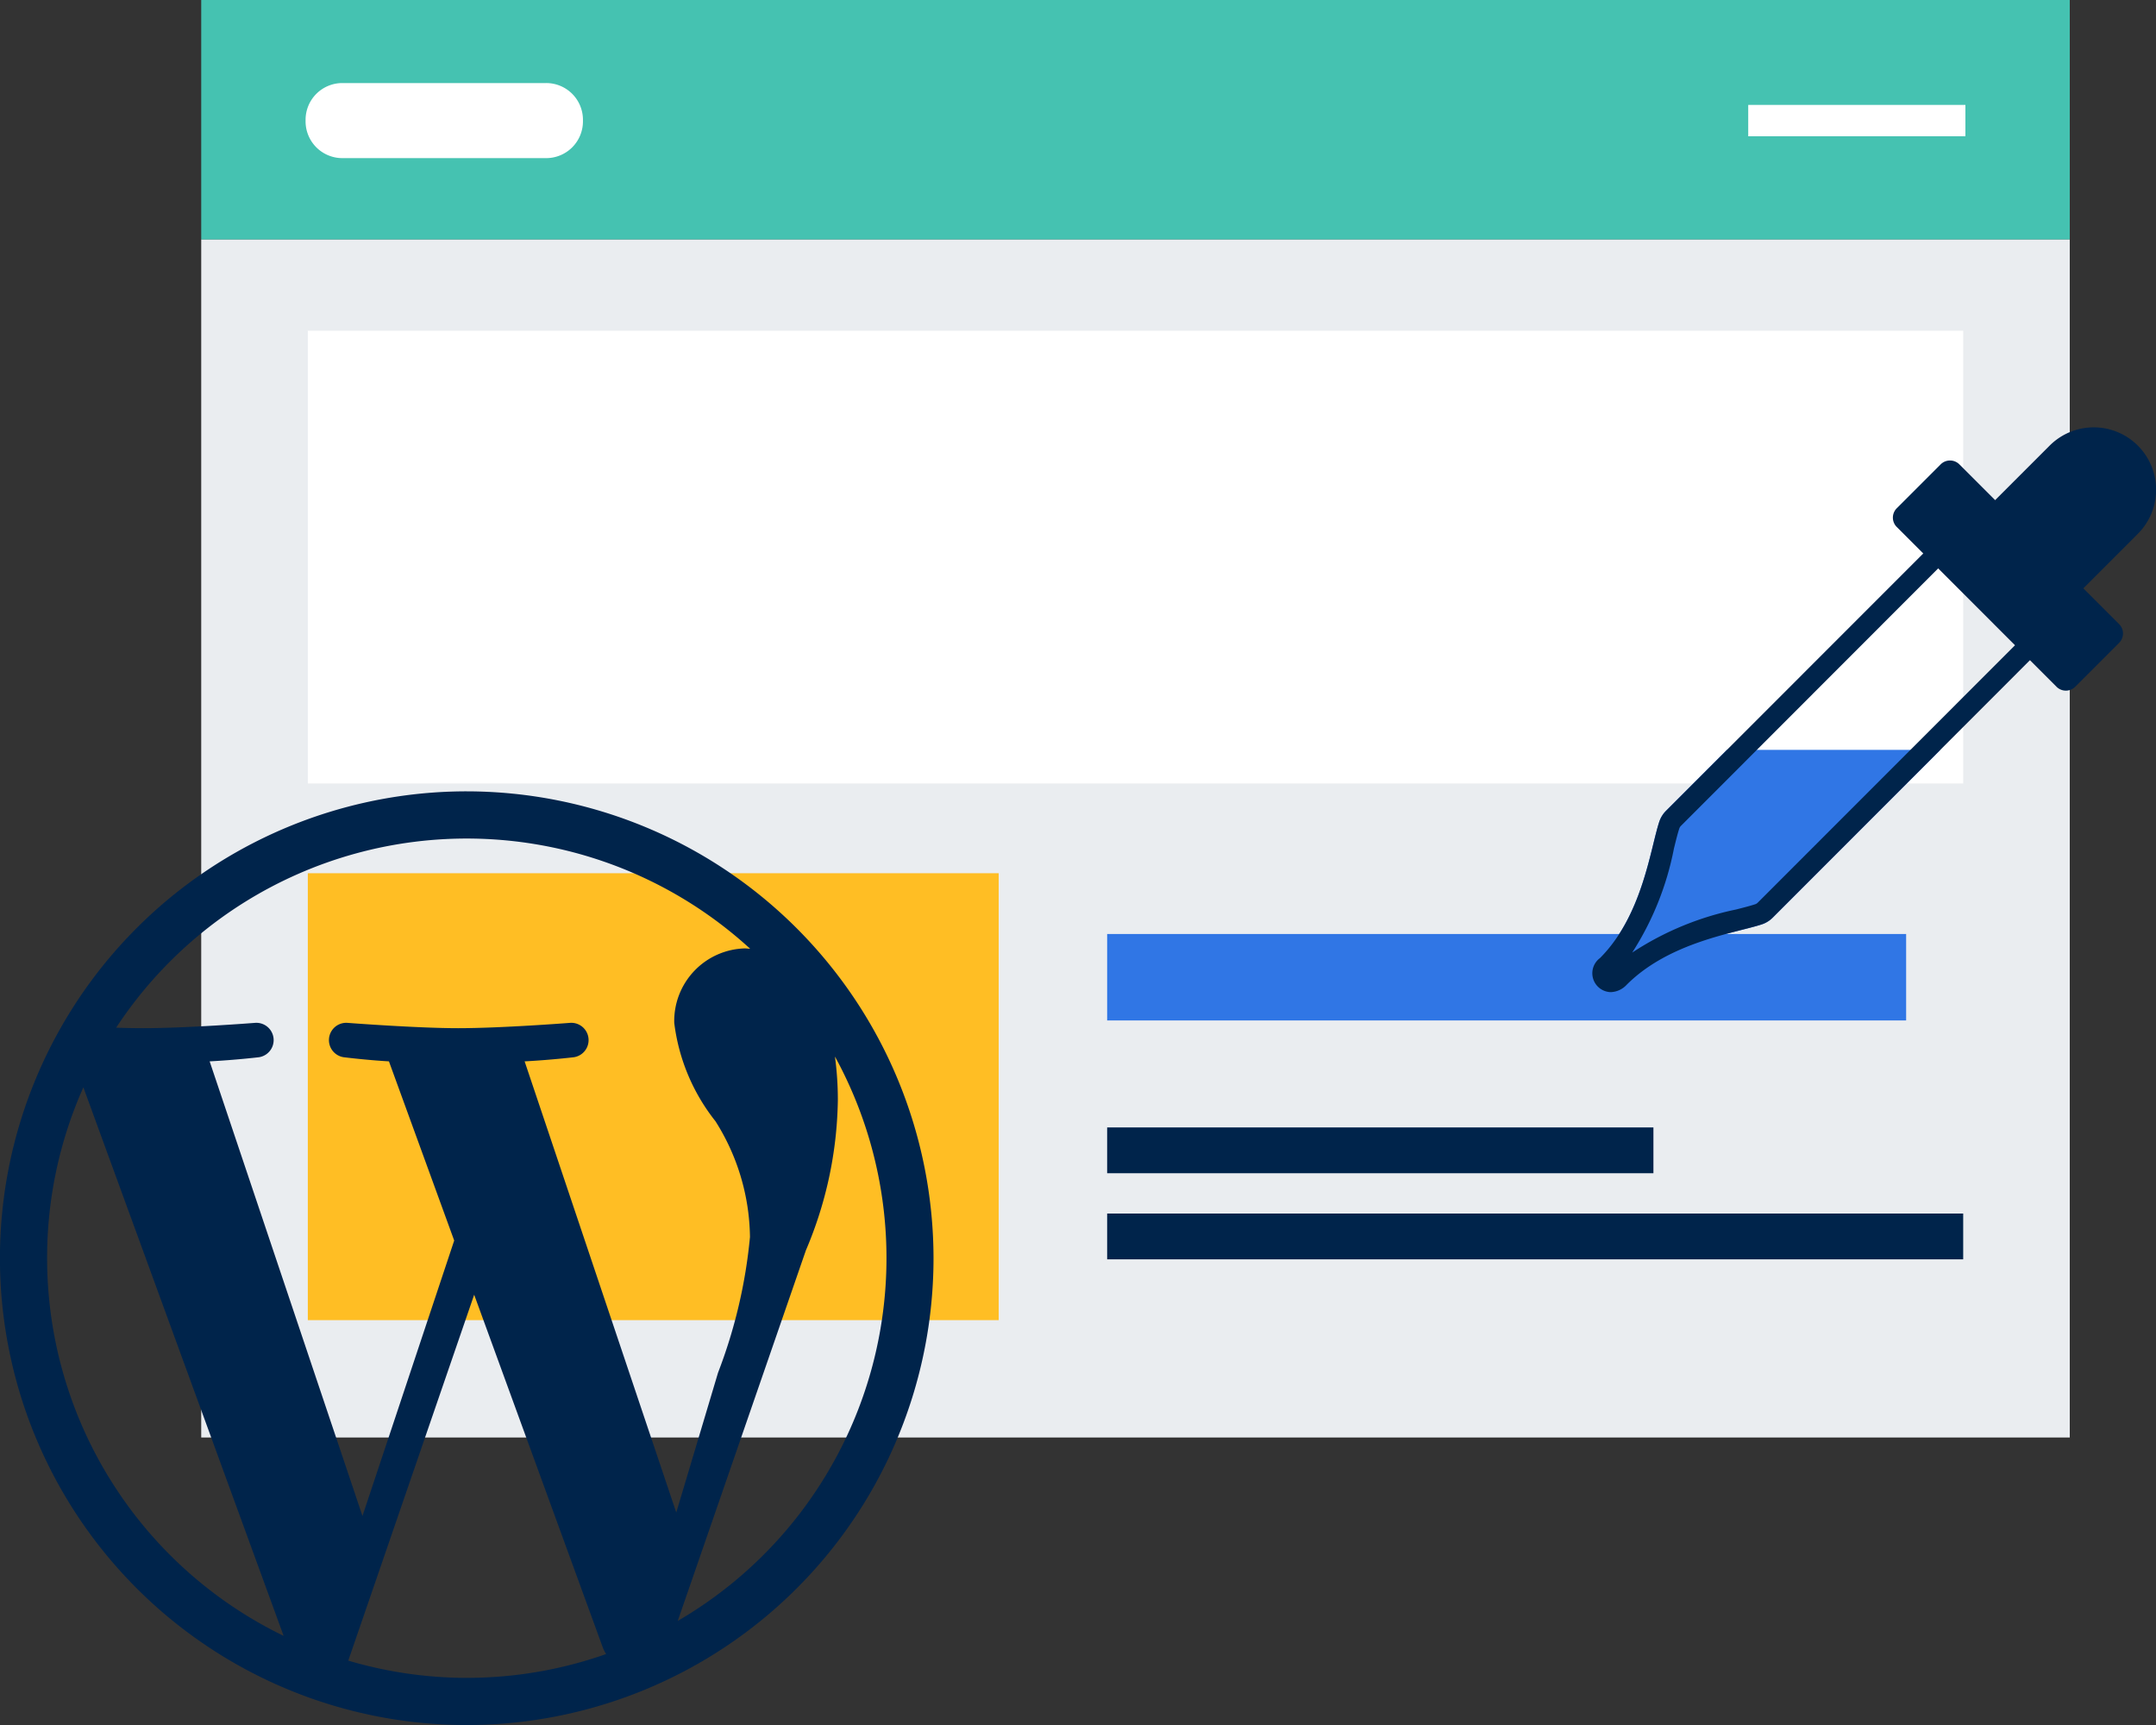 <svg xmlns="http://www.w3.org/2000/svg" xmlns:xlink="http://www.w3.org/1999/xlink" width="75" height="60" viewBox="0 0 75 60"><rect x="0" y="0" width="75" height="60" fill="#333333" stroke="none"/><defs><style>.a{fill:none;}.b{fill:#45c2b1;}.c{fill:#eaedf0;}.d{clip-path:url(#a);}.e{fill:#fff;}.f{fill:#3076e5;}.g{fill:#00244b;}.h{fill:#ffbe24;}</style><clipPath id="a"><rect class="a" width="75" height="60"/></clipPath></defs><rect class="b" width="65" height="8.333" transform="translate(7)"/><rect class="c" width="65" height="41.667" transform="translate(7 8.333)"/><g class="d"><path class="e" d="M19,5.5H11.909A1.279,1.279,0,0,1,10.63,4.223V4.168a1.279,1.279,0,0,1,1.279-1.279H19a1.278,1.278,0,0,1,1.279,1.279v.055A1.279,1.279,0,0,1,19,5.5"/><rect class="e" width="7.555" height="1.091" transform="translate(60.815 3.649)"/><rect class="e" width="57.585" height="15.747" transform="translate(10.708 11.504)"/><rect class="f" width="27.794" height="3.007" transform="translate(38.514 32.487)"/><rect class="g" width="19.003" height="1.593" transform="translate(38.514 39.215)"/><rect class="g" width="29.779" height="1.593" transform="translate(38.514 42.21)"/><rect class="h" width="24.034" height="15.545" transform="translate(10.708 30.373)"/><path class="f" d="M60.076,26.082,57.958,28.2a.949.949,0,0,0-.236.381c-.31.929-.583,3.261-2.063,4.742-.719.718.216,1.641.928.929,1.489-1.489,3.772-1.795,4.7-2.1a.949.949,0,0,0,.381-.236L67.5,26.082H60.076"/><path class="g" d="M67.892,19.3l2.674,2.673L61.15,31.393a.227.227,0,0,1-.093.059c-.175.058-.4.115-.662.182a10.4,10.4,0,0,0-3.617,1.5,10.3,10.3,0,0,0,1.452-3.616c.07-.286.131-.532.187-.7a.23.23,0,0,1,.059-.094L67.892,19.3m0-1.038L57.958,28.2a.97.97,0,0,0-.237.381c-.309.93-.582,3.262-2.063,4.743a.657.657,0,0,0,.374,1.185.789.789,0,0,0,.555-.257c1.489-1.489,3.771-1.795,4.7-2.1a.967.967,0,0,0,.381-.236L71.6,21.977Z"/><path class="g" d="M71.539,23.887,65.982,18.33a.46.46,0,0,1,0-.651l1.527-1.527a.46.46,0,0,1,.651,0l5.557,5.557a.46.46,0,0,1,0,.651L72.19,23.887a.46.46,0,0,1-.651,0"/><path class="g" d="M71.073,21.864,68,18.8,71.3,15.5a2.169,2.169,0,1,1,3.068,3.068Z"/><path class="g" d="M16.237,27.525A16.238,16.238,0,1,0,32.474,43.761,16.255,16.255,0,0,0,16.237,27.525M1.639,43.761A14.545,14.545,0,0,1,2.9,37.82L9.867,56.9A14.6,14.6,0,0,1,1.639,43.761m14.6,14.6a14.591,14.591,0,0,1-4.124-.6l4.38-12.727L20.98,57.332a1.276,1.276,0,0,0,.106.2,14.549,14.549,0,0,1-4.849.828M18.25,36.917c.878-.046,1.67-.139,1.67-.139a.6.6,0,0,0-.094-1.2s-2.364.185-3.89.185c-1.434,0-3.846-.185-3.846-.185a.6.6,0,0,0-.091,1.2s.744.093,1.531.139L15.8,43.149,12.609,52.73,7.293,36.917c.88-.046,1.671-.139,1.671-.139a.6.6,0,0,0-.093-1.2s-2.365.185-3.892.185c-.273,0-.6-.006-.939-.017A14.594,14.594,0,0,1,26.095,33c-.063,0-.123-.012-.189-.012a2.527,2.527,0,0,0-2.451,2.591A6.836,6.836,0,0,0,24.889,39a7.689,7.689,0,0,1,1.2,4.026,17.732,17.732,0,0,1-1.111,4.72L23.525,52.61Zm10.8-.159A14.6,14.6,0,0,1,23.576,56.38l4.459-12.892a13.786,13.786,0,0,0,1.111-5.229,11.164,11.164,0,0,0-.1-1.5"/></g></svg>